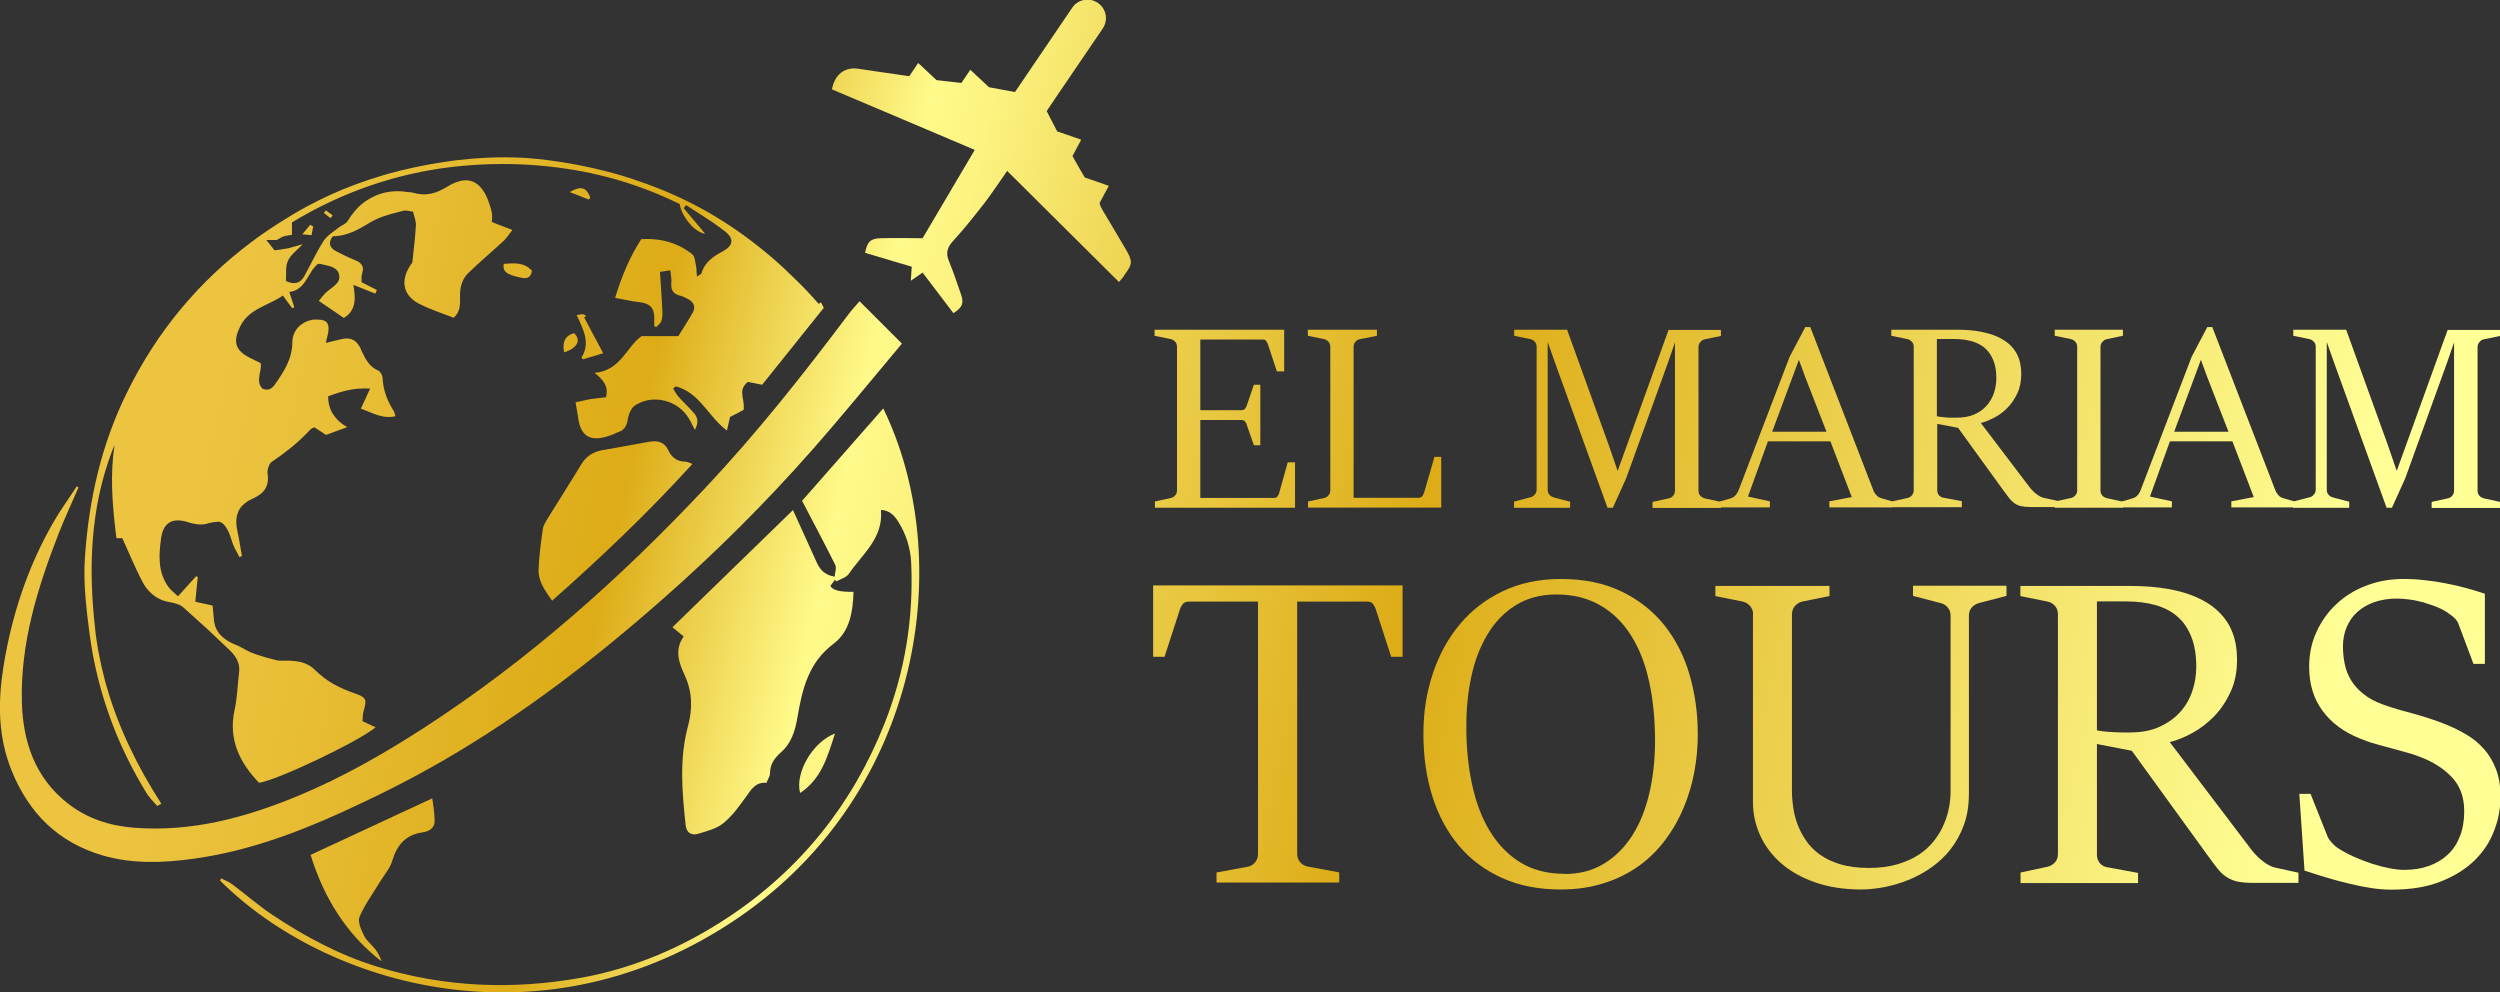 <?xml version="1.0" encoding="UTF-8"?> <svg xmlns="http://www.w3.org/2000/svg" xmlns:xlink="http://www.w3.org/1999/xlink" id="Layer_1" data-name="Layer 1" viewBox="0 0 140.42 55.74"><rect x="0" y="0" width="140.42" height="55.74" fill="#333333" stroke="none"/><defs><style> .cls-1 { fill: url(#linear-gradient-2); } .cls-2 { fill: url(#linear-gradient-17); } .cls-3 { fill: url(#linear-gradient-15); } .cls-4 { fill: url(#linear-gradient-18); } .cls-5 { fill: url(#linear-gradient-28); } .cls-6 { fill: url(#linear-gradient-14); } .cls-7 { fill: url(#linear-gradient-20); } .cls-8 { fill: url(#linear-gradient-6); } .cls-9 { fill: url(#linear-gradient-11); } .cls-10 { fill: url(#linear-gradient-10); } .cls-11 { fill: url(#linear-gradient-16); } .cls-12 { fill: url(#linear-gradient-21); } .cls-13 { fill: url(#linear-gradient-25); } .cls-14 { fill: url(#linear-gradient-5); } .cls-15 { fill: url(#linear-gradient-7); } .cls-16 { fill: url(#linear-gradient-24); } .cls-17 { fill: url(#linear-gradient-9); } .cls-18 { fill: url(#linear-gradient-22); } .cls-19 { fill: url(#linear-gradient-3); } .cls-20 { fill: url(#linear-gradient); } .cls-21 { fill: url(#linear-gradient-27); } .cls-22 { fill: url(#linear-gradient-29); } .cls-23 { fill: url(#linear-gradient-23); } .cls-24 { fill: url(#linear-gradient-19); } .cls-25 { fill: url(#linear-gradient-4); } .cls-26 { fill: url(#linear-gradient-8); } .cls-27 { fill: url(#linear-gradient-12); } .cls-28 { fill: url(#linear-gradient-13); } .cls-29 { fill: url(#linear-gradient-26); } </style><linearGradient id="linear-gradient" x1=".6" y1="8.41" x2="167.71" y2="45.58" gradientUnits="userSpaceOnUse"><stop offset="0" stop-color="#ecc440"></stop><stop offset=".04" stop-color="#eeca49"></stop><stop offset=".12" stop-color="#f4dd62"></stop><stop offset=".21" stop-color="#fffa8a"></stop><stop offset=".25" stop-color="#fcf380"></stop><stop offset=".32" stop-color="#f4e267"></stop><stop offset=".41" stop-color="#e8c63e"></stop><stop offset=".48" stop-color="#ddac17"></stop><stop offset=".78" stop-color="#ffff95"></stop></linearGradient><linearGradient id="linear-gradient-2" x1=".93" y1="6.94" x2="168.04" y2="44.12" xlink:href="#linear-gradient"></linearGradient><linearGradient id="linear-gradient-3" x1="1.66" y1="3.67" x2="168.76" y2="40.84" xlink:href="#linear-gradient"></linearGradient><linearGradient id="linear-gradient-4" x1="2.06" y1="1.84" x2="169.17" y2="39.01" xlink:href="#linear-gradient"></linearGradient><linearGradient id="linear-gradient-5" x1="2.49" y1="-.07" x2="169.6" y2="37.1" xlink:href="#linear-gradient"></linearGradient><linearGradient id="linear-gradient-6" x1="2.9" y1="-1.94" x2="170.01" y2="35.23" xlink:href="#linear-gradient"></linearGradient><linearGradient id="linear-gradient-7" x1="3.13" y1="-2.95" x2="170.24" y2="34.23" xlink:href="#linear-gradient"></linearGradient><linearGradient id="linear-gradient-8" x1="3.72" y1="-5.61" x2="170.83" y2="31.57" xlink:href="#linear-gradient"></linearGradient><linearGradient id="linear-gradient-9" x1="-2.92" y1="24.23" x2="164.19" y2="61.41" xlink:href="#linear-gradient"></linearGradient><linearGradient id="linear-gradient-10" x1="-2.25" y1="21.24" x2="164.86" y2="58.41" xlink:href="#linear-gradient"></linearGradient><linearGradient id="linear-gradient-11" x1="-1.33" y1="17.08" x2="165.78" y2="54.26" xlink:href="#linear-gradient"></linearGradient><linearGradient id="linear-gradient-12" x1="-.86" y1="14.96" x2="166.25" y2="52.14" xlink:href="#linear-gradient"></linearGradient><linearGradient id="linear-gradient-13" x1="-.03" y1="11.23" x2="167.08" y2="48.41" xlink:href="#linear-gradient"></linearGradient><linearGradient id="linear-gradient-14" x1="11.01" y1="25.13" x2="178.12" y2="62.3" gradientUnits="userSpaceOnUse"><stop offset="0" stop-color="#ecc440"></stop><stop offset=".05" stop-color="#e8be36"></stop><stop offset=".12" stop-color="#dfaf1d"></stop><stop offset=".14" stop-color="#ddac17"></stop><stop offset=".21" stop-color="#fffa8a"></stop><stop offset=".23" stop-color="#fcf380"></stop><stop offset=".26" stop-color="#f4e267"></stop><stop offset=".31" stop-color="#e8c63e"></stop><stop offset=".35" stop-color="#ddac17"></stop><stop offset=".48" stop-color="#ddac17"></stop><stop offset=".78" stop-color="#ffff95"></stop><stop offset=".9" stop-color="#ddac17"></stop></linearGradient><linearGradient id="linear-gradient-15" x1="10.2" y1="28.76" x2="177.31" y2="65.94" xlink:href="#linear-gradient-14"></linearGradient><linearGradient id="linear-gradient-16" x1="9.25" y1="33.03" x2="176.36" y2="70.21" xlink:href="#linear-gradient-14"></linearGradient><linearGradient id="linear-gradient-17" x1="11.21" y1="24.22" x2="178.32" y2="61.39" xlink:href="#linear-gradient-14"></linearGradient><linearGradient id="linear-gradient-18" x1="6.42" y1="45.77" x2="173.53" y2="82.94" xlink:href="#linear-gradient-14"></linearGradient><linearGradient id="linear-gradient-19" x1="8.9" y1="34.64" x2="176" y2="71.81" xlink:href="#linear-gradient-14"></linearGradient><linearGradient id="linear-gradient-20" x1="13.35" y1="14.6" x2="180.46" y2="51.78" xlink:href="#linear-gradient-14"></linearGradient><linearGradient id="linear-gradient-21" x1="13.97" y1="11.81" x2="181.08" y2="48.98" xlink:href="#linear-gradient-14"></linearGradient><linearGradient id="linear-gradient-22" x1="13.24" y1="15.09" x2="180.35" y2="52.26" xlink:href="#linear-gradient-14"></linearGradient><linearGradient id="linear-gradient-23" x1="15.06" y1="6.92" x2="182.17" y2="44.1" xlink:href="#linear-gradient-14"></linearGradient><linearGradient id="linear-gradient-24" x1="13.9" y1="12.16" x2="181" y2="49.33" xlink:href="#linear-gradient-14"></linearGradient><linearGradient id="linear-gradient-25" x1="14.14" y1="11.08" x2="181.24" y2="48.25" xlink:href="#linear-gradient-14"></linearGradient><linearGradient id="linear-gradient-26" x1="13.76" y1="12.75" x2="180.87" y2="49.93" xlink:href="#linear-gradient-14"></linearGradient><linearGradient id="linear-gradient-27" x1="16.91" y1="-1.41" x2="184.02" y2="35.77" xlink:href="#linear-gradient-14"></linearGradient><linearGradient id="linear-gradient-28" x1="17.34" y1="-3.32" x2="87.14" y2="12.21" xlink:href="#linear-gradient-14"></linearGradient><linearGradient id="linear-gradient-29" x1="16.66" y1="-.25" x2="183.77" y2="36.92" xlink:href="#linear-gradient-14"></linearGradient></defs><g><path class="cls-20" d="m64.85,28.17l.92-.2c.1-.02.18-.08.24-.15.07-.08.1-.17.1-.28v-8.06c0-.11-.03-.21-.1-.28-.07-.08-.15-.13-.24-.15l-.92-.19v-.34h7.28v2.34h-.41l-.51-1.54c-.02-.07-.06-.13-.1-.18-.04-.05-.11-.07-.2-.07h-3.49v3.97h2.29c.1,0,.17-.02.21-.07.04-.04.08-.1.1-.17l.41-1.19h.36v3.4h-.36l-.41-1.17c-.02-.08-.06-.14-.1-.18s-.11-.07-.21-.07h-2.29v4.38h4.12c.09,0,.15-.02.2-.07.04-.05.08-.11.1-.18l.49-1.75h.41v2.55h-7.87v-.34Z"></path><path class="cls-1" d="m73.46,28.17l.92-.2c.1-.02.18-.08.24-.15.07-.08.1-.17.1-.28v-8.06c0-.11-.03-.21-.1-.28-.07-.08-.15-.13-.24-.15l-.92-.19v-.34h3.88v.34l-.96.19c-.1.02-.18.07-.25.15-.07.08-.1.18-.1.28v8.48h3.67s.09-.01.13-.04c.04-.03.07-.06.09-.1s.04-.08.06-.13c.01-.04.03-.08.04-.12l.55-1.91h.38v2.85h-7.48v-.34Z"></path><path class="cls-19" d="m85.05,28.17l.92-.24c.1-.02.18-.08.24-.16.07-.08.1-.17.1-.27v-8.02c0-.11-.03-.21-.1-.28-.07-.08-.15-.13-.24-.15l-.92-.19v-.34h2.97l2.33,6.45.51,1.48,2.86-7.92h2.94v.34l-.92.19c-.1.02-.18.08-.24.16-.07.08-.1.17-.1.28v8.06c0,.11.03.2.1.28.07.08.15.12.24.15l.92.2v.34h-3.84v-.34l.92-.2c.1-.02.18-.08.24-.15s.1-.17.1-.28v-8.33l-.38,1.1-2.36,6.53-.75,1.66h-.3l-2.96-8.18-.4-1.13v8.3c0,.11.03.2.1.28.07.08.15.12.24.15l.92.24v.34h-3.15v-.34Z"></path><path class="cls-25" d="m96.59,28.17l.62-.18c.1-.03.18-.08.26-.16.07-.08.13-.17.17-.26l2.88-7.53.88-1.67h.28l3.55,9.19c.04.1.1.18.17.26.08.08.16.13.26.16l.62.18v.34h-3.53v-.34l1.26-.24-1.2-3.13h-3.51l-1.12,3.1,1.23.27v.34h-2.82v-.34Zm6-3.92l-1.19-3.06-.36-.98h0l-1.5,4.04h3.06Z"></path><path class="cls-14" d="m106.23,28.17l.92-.2c.1-.02.18-.08.24-.15s.1-.17.1-.28v-8.06c0-.11-.03-.21-.1-.28s-.15-.13-.24-.15l-.92-.19v-.34h3.67c.49,0,.93.03,1.3.1.37.07.69.16.96.28.27.12.49.26.67.41.18.16.32.33.42.51.1.18.18.38.22.58s.06.4.06.6c0,.41-.07.78-.22,1.09-.15.32-.33.59-.56.82-.22.23-.47.41-.74.55s-.51.24-.75.3l2.75,3.62c.04.06.1.12.16.18.06.07.13.13.2.18.07.06.14.1.21.14.07.04.14.07.2.08l.81.18v.34h-1.53c-.22,0-.4-.02-.54-.05-.14-.03-.27-.09-.37-.16s-.2-.17-.29-.28-.19-.25-.31-.41l-2.57-3.55-1.17-.22v3.71c0,.11.03.2.08.28.06.07.13.12.23.15l1.07.2v.34h-3.95v-.34Zm2.57-4.79c.05.01.13.03.22.04.1,0,.2.02.31.03s.22.01.32.01c.1,0,.19,0,.26,0,.38,0,.7-.06.98-.18.28-.12.51-.29.69-.49.18-.2.32-.44.41-.7.09-.27.14-.54.14-.83,0-.39-.05-.72-.16-1s-.26-.51-.46-.69-.45-.31-.74-.4c-.3-.08-.63-.13-1.01-.13h-.97v4.34Z"></path><path class="cls-8" d="m115.41,28.17l.92-.2c.1-.02.18-.08.24-.15.07-.08.1-.17.1-.28v-8.06c0-.11-.03-.21-.1-.28-.07-.08-.15-.13-.24-.15l-.92-.19v-.34h3.83v.34l-.91.19c-.1.02-.18.08-.25.16-.07.08-.1.17-.1.28v8.06c0,.11.03.2.1.28s.15.12.25.15l.91.2v.34h-3.83v-.34Z"></path><path class="cls-15" d="m119.17,28.17l.62-.18c.1-.03.18-.08.26-.16.08-.08.13-.17.17-.26l2.88-7.53.88-1.67h.28l3.55,9.19c.04.1.1.18.17.26.07.08.16.13.26.16l.62.18v.34h-3.53v-.34l1.26-.24-1.2-3.13h-3.51l-1.12,3.1,1.23.27v.34h-2.82v-.34Zm6-3.92l-1.19-3.06-.36-.98h0l-1.5,4.04h3.06Z"></path><path class="cls-26" d="m128.81,28.17l.92-.24c.1-.02.18-.08.24-.16.07-.08.1-.17.1-.27v-8.02c0-.11-.03-.21-.1-.28s-.15-.13-.24-.15l-.92-.19v-.34h2.97l2.33,6.45.51,1.48,2.86-7.92h2.94v.34l-.92.19c-.1.02-.18.08-.24.16-.07.08-.1.17-.1.28v8.06c0,.11.03.2.1.28s.15.12.24.15l.92.2v.34h-3.84v-.34l.92-.2c.1-.02.18-.08.24-.15s.1-.17.1-.28v-8.33l-.38,1.1-2.36,6.53-.75,1.66h-.3l-2.96-8.18-.4-1.13v8.3c0,.11.03.2.1.28.07.08.15.12.24.15l.92.24v.34h-3.15v-.34Z"></path><path class="cls-17" d="m68.31,49.01l1.78-.33c.16-.03.3-.11.41-.25.11-.13.16-.29.16-.47v-14.17h-3.86c-.16,0-.28.04-.35.12s-.13.18-.17.3l-.87,2.68h-.64v-4.01h14.01v4.01h-.64l-.87-2.68c-.04-.12-.1-.22-.16-.3s-.18-.12-.33-.12h-3.92v14.17c0,.19.06.34.17.47s.25.21.41.24l1.78.33v.57h-6.89v-.57Z"></path><path class="cls-10" d="m87.64,49.96c-1.24,0-2.33-.22-3.28-.65-.95-.43-1.76-1.03-2.41-1.8-.65-.77-1.15-1.69-1.49-2.76s-.51-2.24-.51-3.52.18-2.34.53-3.4c.35-1.06.86-1.98,1.52-2.77.66-.79,1.47-1.41,2.42-1.86s2.03-.68,3.24-.68c1.31,0,2.44.23,3.41.7.96.46,1.76,1.09,2.4,1.88.63.79,1.11,1.71,1.42,2.77.31,1.05.47,2.17.47,3.36,0,.7-.06,1.4-.19,2.11-.13.7-.33,1.38-.6,2.02-.27.65-.61,1.25-1.03,1.81-.42.56-.91,1.05-1.48,1.46-.57.41-1.22.74-1.96.97-.73.24-1.55.36-2.45.36Zm.23-.87c.85,0,1.59-.19,2.22-.58.63-.38,1.16-.91,1.59-1.58s.74-1.46.96-2.37c.21-.91.32-1.89.32-2.94,0-1.21-.11-2.32-.33-3.33-.22-1.01-.56-1.88-1.02-2.6-.46-.73-1.03-1.29-1.73-1.69-.69-.4-1.51-.61-2.46-.61-.9,0-1.66.21-2.31.62s-1.17.96-1.57,1.64c-.41.68-.71,1.47-.9,2.36-.19.89-.28,1.82-.28,2.79,0,1.19.11,2.28.33,3.29.22,1.01.55,1.88,1.01,2.62s1.02,1.32,1.71,1.74c.69.42,1.51.63,2.46.63Z"></path><path class="cls-9" d="m98.47,34.51c0-.19-.06-.34-.17-.47-.11-.13-.25-.21-.41-.25l-1.54-.31v-.57h6.41v.57l-1.54.31c-.16.04-.3.13-.41.26-.11.13-.16.29-.16.47v9.89c0,.28.02.59.07.91.04.33.12.65.24.97.12.32.28.63.48.92.2.3.46.56.78.79.32.23.7.41,1.16.55.45.13.98.2,1.59.2s1.15-.07,1.62-.21c.46-.14.87-.32,1.21-.55.34-.23.62-.49.85-.79s.41-.6.54-.92c.14-.32.23-.64.29-.96.06-.32.08-.62.08-.89v-9.84c0-.19-.05-.34-.16-.47-.11-.13-.24-.21-.41-.25l-1.54-.4v-.57h5.25v.57l-1.54.4c-.16.04-.3.13-.41.25s-.16.28-.16.46v9.99c0,.65-.09,1.24-.28,1.76-.19.52-.44.97-.75,1.37-.31.4-.68.74-1.09,1.03s-.84.52-1.29.7c-.45.18-.9.31-1.35.4-.45.08-.88.13-1.27.13-1,0-1.88-.14-2.64-.41-.76-.27-1.39-.63-1.91-1.09-.51-.46-.9-.98-1.16-1.57-.26-.59-.39-1.2-.39-1.83v-10.56Z"></path><path class="cls-27" d="m113.48,49.01l1.54-.33c.16-.04.3-.13.41-.25.11-.13.16-.28.16-.46v-13.46c0-.19-.05-.34-.16-.47-.11-.13-.24-.21-.41-.25l-1.54-.31v-.57h6.13c.82,0,1.55.06,2.17.17.62.11,1.16.27,1.6.47.45.2.82.43,1.11.69s.53.55.7.85c.17.31.29.63.36.96s.1.67.1,1c0,.69-.12,1.3-.37,1.83s-.56.99-.93,1.37c-.38.38-.78.69-1.23.93-.44.24-.86.41-1.25.5l4.59,6.05c.07.1.16.2.27.31.1.11.21.21.33.3.11.09.23.17.35.24s.23.11.33.14l1.36.3v.57h-2.55c-.36,0-.66-.03-.9-.08-.24-.06-.45-.15-.62-.27-.18-.12-.34-.28-.49-.47-.15-.19-.32-.42-.51-.68l-4.29-5.92-1.96-.38v6.2c0,.19.05.34.14.46s.22.21.38.25l1.79.33v.57h-6.6v-.57Zm4.29-7.99c.09.02.21.04.38.06.16.02.33.03.52.04.19.01.36.02.54.02.17,0,.32,0,.43,0,.63,0,1.18-.1,1.64-.31.46-.21.85-.48,1.16-.82.31-.34.54-.73.69-1.17.15-.44.23-.91.23-1.39,0-.65-.09-1.2-.27-1.66-.18-.46-.43-.85-.77-1.14-.33-.3-.75-.52-1.24-.66-.49-.14-1.05-.21-1.68-.21h-1.62v7.24Z"></path><path class="cls-28" d="m129.14,44.59h.64l.96,2.41c.04.1.12.21.24.34s.22.22.31.28c.29.19.61.36.94.51.34.15.68.28,1.02.39.34.11.66.19.97.25.31.06.58.09.81.09.51,0,.97-.07,1.39-.22.42-.15.77-.36,1.07-.64s.52-.62.68-1.03c.16-.41.24-.87.24-1.4,0-.74-.2-1.35-.61-1.82s-.95-.85-1.63-1.14c-.31-.13-.61-.24-.91-.32s-.6-.17-.9-.25c-.3-.08-.61-.16-.91-.25-.3-.08-.6-.19-.9-.31-.9-.36-1.6-.88-2.1-1.56-.5-.68-.75-1.5-.75-2.47,0-.69.13-1.33.4-1.93s.64-1.13,1.11-1.57c.47-.45,1.03-.8,1.68-1.05.65-.25,1.34-.38,2.09-.38.41,0,.82.02,1.22.07.4.04.8.1,1.19.18.39.07.76.16,1.13.26s.71.21,1.05.32v3.94h-.64l-.84-2.24c-.04-.12-.12-.23-.22-.33s-.21-.18-.3-.24c-.19-.15-.42-.27-.68-.38-.26-.1-.52-.19-.79-.27-.27-.07-.53-.13-.79-.16s-.48-.05-.67-.05c-.48,0-.9.07-1.28.2s-.69.32-.95.55c-.26.23-.46.52-.6.85s-.21.69-.21,1.08c0,.34.03.67.1.99.06.32.18.63.35.91.17.28.4.54.7.78s.67.44,1.12.6c.29.1.58.2.87.28s.58.16.87.24c.29.08.59.17.89.27s.62.21.95.35c.37.15.74.34,1.1.55s.68.48.96.79c.28.31.51.69.68,1.13.17.44.26.95.26,1.55,0,.64-.11,1.27-.35,1.89-.23.63-.59,1.18-1.09,1.68-.5.49-1.13.89-1.91,1.2-.77.31-1.7.46-2.79.46-.36,0-.73-.03-1.12-.09-.39-.06-.8-.14-1.21-.24-.42-.1-.84-.21-1.27-.34-.43-.13-.85-.26-1.27-.4l-.29-4.3Z"></path></g><g><path class="cls-6" d="m45.99,17.07c-.38-.43-.77-.85-1.18-1.25-.27-.27-.55-.53-.82-.79s-.56-.5-.85-.75c-.29-.24-.59-.48-.89-.71-1.05-.8-2.17-1.52-3.37-2.13-.16-.08-.32-.16-.48-.24-.32-.15-.65-.3-.98-.44-.16-.07-.33-.14-.49-.2-.25-.1-.5-.19-.75-.28-.25-.09-.5-.17-.75-.26-.68-.22-1.36-.4-2.05-.56-.35-.08-.69-.15-1.05-.22-.52-.1-1.06-.18-1.59-.25-.4-.05-.8-.09-1.2-.12-1-.06-2.01-.04-3,.04-.3.03-.6.06-.9.09h0c-.3.04-.6.08-.9.13-.17.03-.33.05-.49.08-.32.06-.65.12-.97.19-.48.1-.96.22-1.44.35-.16.05-.32.09-.47.14-.47.14-.94.3-1.4.47-.93.34-1.82.75-2.7,1.22-.56.3-1.09.62-1.62.96-.52.33-1.03.68-1.52,1.05-2.94,2.2-5.29,4.99-6.98,8.42-1.46,2.94-2.16,6.07-2.38,9.29-.1,1.44.08,2.93.27,4.37.43,3.17,1.51,6.13,3.18,8.86.03.05.06.1.1.15.11.15.23.28.35.41.05.06.11.12.16.18.08-.04.15-.09.23-.13-1.33-2.06-2.39-4.23-3.06-6.54-.04-.13-.08-.26-.11-.39-.14-.53-.26-1.06-.36-1.6-.05-.27-.09-.54-.13-.82-.02-.14-.04-.27-.05-.41-.39-3.39-.29-6.75.92-9.98.06-.14.11-.28.17-.42-.26,1.62-.14,3.23.05,4.84.02.14.03.27.05.41.07,0,.14,0,.19,0,.03,0,.05,0,.08,0,.02,0,.04,0,.06,0,.38.83.71,1.64,1.11,2.41.12.23.26.44.44.61.17.18.37.32.6.42.15.07.32.12.5.15.2.03.42.09.61.18.06.03.11.07.16.11.44.39.88.79,1.32,1.19.43.4.86.81,1.29,1.22.34.33.6.72.53,1.24-.09.7-.1,1.41-.25,2.09-.37,1.67.27,2.97,1.37,4.12,1.01-.14,5.59-2.32,6.55-3.12-.06-.03-.12-.06-.18-.08-.18-.08-.36-.17-.56-.26.02-.2.01-.39.06-.56.02-.06.03-.12.05-.18.02-.09.04-.16.05-.23,0-.03,0-.06,0-.09,0-.03,0-.06,0-.09,0-.03-.02-.05-.03-.08-.01-.02-.03-.05-.05-.07-.08-.1-.25-.17-.53-.27-.41-.14-.8-.31-1.18-.52-.18-.1-.36-.22-.53-.35-.17-.13-.33-.27-.49-.42-.05-.05-.1-.09-.15-.14-.2-.16-.42-.26-.65-.32-.12-.03-.24-.05-.36-.06-.06,0-.12-.01-.19-.02-.28-.02-.57.03-.84-.03-.35-.08-.69-.18-1.03-.29-.11-.04-.22-.08-.33-.12-.06-.02-.12-.05-.18-.08-.06-.03-.12-.06-.18-.09-.2-.11-.39-.22-.6-.3-.08-.03-.16-.07-.24-.11-.12-.06-.22-.12-.32-.2-.1-.07-.19-.15-.27-.24-.21-.23-.34-.53-.36-.91-.02-.26-.05-.52-.07-.73-.33-.07-.63-.14-.97-.21.05-.53.09-.95.14-1.38-.03-.02-.06-.05-.09-.06-.32.35-.64.71-1.02,1.13h0c-.06-.05-.11-.1-.17-.15-.11-.1-.21-.18-.29-.28-.04-.05-.08-.09-.12-.15-.55-.81-.5-1.71-.38-2.62.05-.41.17-.69.37-.86.21-.19.5-.24.88-.17.11.02.22.05.33.09.2.06.44.11.67.11.11,0,.22-.01.32-.04.03-.01.06-.02.09-.03.03,0,.06-.02.09-.02.17-.04.3-.06.42-.06h.05s.03,0,.04,0c0,0,.01,0,.02,0,.02,0,.04,0,.06.02.02,0,.03,0,.04.02.06.02.11.06.15.11.03.03.05.06.08.09.05.07.09.15.15.25.02.05.05.11.08.17.09.21.14.44.23.66.1.23.23.44.34.66.05-.02.1-.04.14-.06h0c-.02-.12-.04-.23-.06-.34-.04-.23-.08-.46-.12-.69-.02-.11-.05-.23-.07-.34-.08-.35-.09-.65-.03-.9,0-.03.02-.06.03-.09.05-.19.15-.35.3-.5.03-.02.05-.05.08-.07.03-.02.06-.05.09-.07.06-.05.13-.09.2-.13.07-.04.15-.08.24-.12.6-.28.88-.68.78-1.37-.03-.18.05-.47.17-.61.02-.02.03-.03.05-.05.7-.47,1.37-.99,1.96-1.59.08-.09.17-.17.25-.26h0s.01-.01.02-.01c.02-.02.04-.03.06-.04.03-.01.08-.02.12-.05.07.05.14.09.21.14.03.02.05.03.08.05.05.03.11.07.17.11.06.04.12.08.19.13.33-.12.71-.26,1.2-.44,0,0,0,0,0,0-.23-.12-.42-.27-.57-.43-.09-.1-.17-.2-.24-.31-.05-.07-.09-.15-.12-.22-.1-.24-.15-.49-.15-.77.16-.06.32-.11.48-.17.16-.05.32-.1.49-.14.42-.1.88-.16,1.39-.12-.05.11-.1.21-.14.3-.04.08-.08.16-.11.24-.09.2-.18.38-.27.58h0c.13.05.25.1.38.15.13.05.25.11.38.15h0c.12.05.25.09.38.12.2.05.39.06.61.04.06,0,.12-.02.19-.03-.04-.14-.05-.23-.1-.3-.35-.56-.59-1.16-.62-1.84,0-.08-.03-.17-.08-.25-.02-.04-.05-.08-.08-.11-.01-.02-.03-.03-.04-.04-.02-.02-.03-.02-.05-.03-.35-.15-.56-.41-.73-.7-.06-.12-.12-.24-.18-.36-.03-.06-.06-.12-.08-.18-.02-.05-.04-.09-.07-.13-.05-.08-.1-.15-.16-.21-.2-.2-.46-.26-.79-.19-.29.06-.58.14-.93.22h0c.05-.23.1-.39.13-.55.06-.32.02-.53-.13-.65-.03-.02-.06-.04-.09-.05-.1-.04-.23-.06-.41-.06-.05,0-.1,0-.15,0-.05,0-.09.01-.14.02-.09.02-.17.04-.25.07-.12.05-.23.11-.33.18-.31.23-.51.58-.51,1.02-.01.93-.47,1.62-.96,2.33-.05.07-.1.14-.15.18-.11.1-.23.15-.38.13-.06,0-.12-.02-.19-.05-.21-.22-.21-.47-.17-.72,0-.06.02-.11.03-.17,0-.05.02-.09.03-.14.02-.13.03-.27.02-.4-.2-.1-.39-.19-.59-.29-.98-.47-.92-1.07-.56-1.79.49-.99,1.56-1.14,2.39-1.72.2.28.36.49.52.71h0s.08-.03.12-.05c-.09-.26-.17-.53-.28-.86.94-.11,1.02-1.11,1.61-1.58.04,0,.07,0,.1,0,.03,0,.05,0,.07.01.07.02.14.03.21.05.18.04.37.08.52.17.03.02.06.04.09.06.1.08.17.18.2.33.05.25-.06.42-.22.57-.05.05-.11.09-.17.14-.04.03-.08.06-.11.09-.06.05-.12.09-.17.13-.04.03-.08.07-.12.11-.08.08-.15.17-.23.27-.02.02-.04.05-.06.07-.02.03-.04.05-.06.08h0c.07.05.13.09.2.14.45.3.84.57,1.2.82.06-.04.12-.08.17-.12.02-.02.05-.04.07-.06.47-.45.4-1.03.3-1.68.47.19.85.34,1.23.49.03-.07.06-.13.09-.2-.27-.14-.55-.28-.86-.44,0-.15-.02-.33.03-.49.08-.25.05-.42-.08-.55-.02-.02-.04-.04-.06-.06-.07-.05-.16-.1-.26-.14-.38-.15-.74-.33-1.1-.52-.07-.04-.14-.09-.18-.14-.17-.17-.18-.39.03-.68.1,0,.19,0,.29-.02.1-.01.2-.03.3-.05.14-.03.27-.08.41-.13.09-.03.18-.07.26-.11.3-.14.6-.32.9-.5.26-.15.55-.27.85-.36.15-.05.3-.09.45-.13.08-.02.15-.04.23-.06.08-.02.15-.04.23-.06.02,0,.04-.01.06-.02.06,0,.12,0,.18,0,.06,0,.11.02.17.03.06.01.12.02.18.03.07.3.18.54.16.77-.04.68-.12,1.36-.2,2.09-.68.88-.59,1.79.34,2.29.16.08.32.16.48.23.33.14.66.26,1,.39.17.06.34.12.5.19.37-.32.37-.73.36-1.14-.02-.52.09-1.02.47-1.38.65-.63,1.34-1.21,2-1.82h0c.12-.12.22-.26.34-.42.02-.03.04-.06.06-.08.02-.03.05-.06.07-.09h0c-.06-.02-.11-.05-.17-.07-.11-.04-.21-.08-.31-.12-.25-.09-.46-.18-.67-.26,0-.19.03-.35,0-.5-.03-.14-.06-.26-.1-.39-.04-.12-.08-.24-.12-.35-.07-.17-.14-.32-.22-.45h0s-.06-.09-.09-.13c-.06-.08-.12-.15-.19-.22-.03-.03-.07-.06-.11-.09-.39-.3-.94-.31-1.67.14-.65.4-1.21.55-1.91.35-.03,0-.05-.02-.08-.02-.05,0-.11-.02-.16-.02h-.08c-.56-.1-1.11-.05-1.6.12-.13.05-.26.1-.39.17-.12.06-.25.14-.36.21-.12.08-.23.17-.33.26-.05.05-.11.1-.15.15-.2.21-.38.45-.54.71-.1.17-.36.25-.53.39-.11.09-.22.17-.33.25-.11.08-.22.17-.31.26-.06.06-.12.13-.17.2-.41.64-.73,1.33-1.09,1.99-.22.4-.55.52-1.04.28.03-.36-.04-.79.11-1.12.07-.17.19-.31.34-.46.07-.08.15-.15.24-.23.08-.08.17-.17.26-.26-.09.03-.18.05-.26.08-.08.02-.15.05-.22.06-.1.03-.19.06-.28.08-.03,0-.06.02-.09.02-.25.05-.5.08-.74.11h0c-.15-.2-.27-.34-.46-.58h.58c.09-.05.19-.11.29-.16.03-.02.07-.03.11-.04.14-.05.29-.06.46-.09v-.7c.39-.24.79-.46,1.18-.67,2.8-1.48,5.8-2.34,8.97-2.55,1.44-.1,2.87-.07,4.28.08.64.07,1.26.16,1.89.28.62.12,1.24.27,1.86.44.41.12.82.25,1.22.39h0c.41.14.8.3,1.2.46.4.17.79.35,1.18.54.06.41.33.86.65,1.2.07.08.14.14.22.2.19.15.39.25.56.27-.21-.25-.41-.49-.61-.73-.21-.24-.4-.47-.6-.71h0c.05-.06.09-.12.14-.17.64.43,1.32.82,1.94,1.29l.26.2c.51.41.44.78-.13,1.1-.07.04-.13.08-.2.11-.13.08-.26.15-.37.24-.11.09-.22.18-.31.29-.05.05-.09.11-.13.17-.08.12-.15.26-.19.41,0,0,0,.02,0,.02,0,0-.01.02-.02.02-.04.04-.12.08-.24.17,0-.04,0-.08-.01-.11,0-.07-.02-.14-.02-.2,0-.03,0-.06,0-.09,0-.06-.01-.12-.02-.17,0-.06-.02-.11-.03-.16-.03-.17-.05-.4-.16-.5-.02-.02-.05-.04-.07-.06s-.05-.04-.07-.06c-.1-.07-.2-.14-.3-.2-.1-.06-.2-.12-.31-.17-.65-.32-1.37-.43-2.14-.39-.65,1.01-1.09,2.06-1.47,3.3h0c.21.04.4.08.58.11.3.06.57.11.84.14.25.03.44.1.57.23.03.03.06.07.09.11h0s.05.09.06.13c.03.1.06.21.06.33,0,.18,0,.35,0,.53h0s.07.05.1.07c.03-.03.06-.06.09-.09l.05-.05c.08-.07.14-.15.17-.24.06-.2.05-.43.04-.65-.02-.34-.04-.68-.06-1.03-.02-.34-.05-.69-.07-1.05h0s.1-.02.14-.02c.05,0,.09-.02.13-.02.1-.02.2-.03.31-.05.03.27.08.49.06.69-.02.18,0,.33.06.45.02.03.04.06.06.08.02.03.05.05.07.07.04.03.09.06.14.08.05.03.11.05.18.06.08.02.16.05.24.09.04.02.08.04.12.06.04.02.08.04.11.06.03.02.07.04.1.07s.06.05.08.08c.03.03.06.07.08.11.07.14.06.3-.03.46-.27.49-.58.95-.82,1.34h-2.06c-.83.56-1.16,1.94-2.64,2.06.48.39.8.75.64,1.37h0c-.14.02-.27.03-.42.05-.13.02-.26.03-.39.05-.01,0-.02,0-.03,0-.15.03-.29.05-.43.09-.08.02-.15.03-.22.05-.04,0-.08.02-.11.02-.04.01-.08.02-.11.03.06.35.11.6.14.84.17,1.32.96,1.35,1.96.96.05-.02.1-.05.15-.07.02-.01.05-.02.07-.03.03-.01.05-.02.08-.03.05-.02.1-.04.14-.06.05-.02.09-.05.12-.08.01-.01.02-.02.03-.03.03-.02.05-.05.07-.08.02-.03.04-.06.06-.09.03-.06.05-.12.07-.18.02-.05.03-.1.03-.15.05-.3.19-.68.42-.83.19-.12.38-.2.59-.26.73-.19,1.51.02,2.06.53.06.06.12.11.17.18.14.17.26.36.36.57.05.11.11.21.18.35.03-.04.05-.09.06-.12.14-.32.1-.59-.12-.83-.07-.08-.14-.16-.21-.23-.15-.15-.3-.3-.44-.45-.07-.08-.14-.15-.21-.23-.12-.13-.2-.3-.3-.46.05-.04.1-.08.15-.12.33.09.61.23.86.42.13.09.24.2.36.31.56.55,1,1.27,1.65,1.75.07-.28.13-.53.18-.76.14-.08.28-.14.41-.21.06-.03.13-.07.18-.1.06-.03.12-.06.17-.09h0c.02-.12,0-.23,0-.35-.01-.07-.02-.14-.03-.21,0-.04-.02-.07-.02-.11-.01-.05-.02-.11-.02-.16-.02-.13-.02-.26.03-.37,0-.03.02-.05.03-.08.02-.05.06-.1.1-.15.04-.05.09-.09.15-.14.26.05.51.1.8.16,1.15-1.44,2.3-2.87,3.46-4.32-.08-.15-.11-.24-.17-.31Zm-30.36-2.88c-.84.63-1.56,1.18-2.49,1.34.01-.2.02-.36.03-.55-.39.06-.67.14-.54.49,1.15.87,2.08.22,3.09-.25-.03-.29-.05-.58-.09-1.03Zm-.17-1.15s-.05.1-.08.15c.02.01.04.03.06.04.04-.04.08-.08.11-.12-.03-.02-.06-.05-.09-.07Z"></path><path class="cls-3" d="m50.66,19.3c-1.7,2.02-3.37,4.08-5.12,6.06-2.55,2.89-5.28,5.61-8.17,8.16-3.88,3.43-7.98,6.6-12.48,9.2-1.83,1.06-3.73,2.01-5.66,2.89-2.68,1.22-5.45,2.23-8.4,2.63-1.7.23-3.39.29-5.06-.19-2.49-.73-4.14-2.36-5.11-4.75-.78-1.91-.78-3.87-.47-5.83.46-2.87,1.35-5.6,2.8-8.12.4-.7.88-1.35,1.32-2.03.03.02.07.03.1.05-.36.85-.76,1.69-1.1,2.56-1.2,3.07-2.18,6.21-2.08,9.56.07,2.21.75,4.2,2.57,5.63,1.08.85,2.34,1.26,3.71,1.37,3.28.26,6.33-.58,9.31-1.82,2.46-1.03,4.75-2.34,6.98-3.78,5.87-3.8,11.05-8.41,15.83-13.5,2.88-3.06,5.48-6.35,8-9.7.2-.27.43-.52.65-.77l2.37,2.37Z"></path><path class="cls-11" d="m12.41,49.33c.2.11.42.19.61.32.76.57,1.48,1.2,2.27,1.73,1.83,1.22,3.77,2.26,5.88,2.91,3.78,1.17,7.64,1.32,11.52.62,2.96-.54,5.68-1.72,8.2-3.38,4.09-2.71,7-6.37,8.8-10.91,1.14-2.89,1.63-5.9,1.49-9.01-.04-.84-.29-1.62-.74-2.33-.21-.33-.47-.61-.96-.64.15,1.59-1.05,2.48-1.8,3.59-.14.21-.47.29-.71.43l-.07-.1c-.09.12-.18.24-.26.35q.18.36,1.3.33c-.03,1.11-.21,2.23-1.11,2.91-1.43,1.07-1.77,2.57-2.04,4.15-.13.76-.34,1.45-.94,1.97-.35.31-.6.66-.6,1.16,0,.17-.12.34-.2.54-.58-.05-.83.33-1.11.73-.39.54-.78,1.1-1.29,1.52-.38.32-.93.46-1.43.61-.39.12-.67-.06-.71-.5-.2-1.85-.36-3.7.13-5.53.27-.99.25-1.93-.18-2.87-.33-.71-.59-1.43-.06-2.18-.24-.2-.43-.35-.63-.52,2.27-2.2,4.51-4.38,6.77-6.58.44.97.88,1.94,1.32,2.91.18.4.42.73,1.02.83.02-.24.12-.5.03-.67-.59-1.18-1.21-2.35-1.86-3.59,1.49-1.7,3.03-3.44,4.56-5.19,4.11,8.43,2.22,21.48-8.07,28.56-10.98,7.55-23.28,3.86-29.18-2.04.02-.04.04-.09.07-.13Z"></path><path class="cls-2" d="m38.88,26.07c-2.48,2.73-5.1,5.22-7.87,7.67-.39-.56-.78-1.08-.76-1.75.03-.76.13-1.52.24-2.27.03-.22.17-.43.29-.63.62-1,1.26-2,1.87-3.01.27-.45.66-.69,1.15-.79.87-.16,1.75-.3,2.62-.47.49-.09.88-.03,1.12.48.18.39.5.63.96.63.1,0,.2.06.37.12Z"></path><path class="cls-4" d="m17.46,48.01c2.24-1.04,4.5-2.09,6.82-3.17.05.41.14.85.13,1.29,0,.38-.31.57-.66.62-.96.13-1.45.7-1.72,1.6-.13.44-.47.82-.72,1.23-.38.64-.84,1.25-1.12,1.93-.11.28.11.74.27,1.07.14.28.43.49.63.75.15.2.26.43.34.67-2-1.55-3.25-3.6-3.99-6Z"></path><path class="cls-24" d="m46.9,41.2c-.43,1.32-.76,2.55-1.96,3.34-.3-1.13.71-2.87,1.96-3.34Z"></path><path class="cls-7" d="m32.66,20.09c.52-.84.1-1.6-.27-2.39.19-.03.27-.06.34-.05.07.01.14.06.2.1-.04.03-.08.05-.12.08.33.63.67,1.26,1.07,2.01-.39.12-.76.23-1.13.34-.03-.03-.06-.06-.09-.09Z"></path><path class="cls-12" d="m28.28,14.82c.57-.03,1.15-.12,1.6.39-.08.48-.38.44-.7.37-.74-.17-.95-.33-.89-.76Z"></path><path class="cls-18" d="m31.69,19.79c-.13-.57.06-.94.55-1.08.42.39.2.84-.55,1.08Z"></path><path class="cls-23" d="m33.08,11.21c-.33-.13-.67-.26-1.08-.42.63-.37.92-.27,1.15.28-.02.05-.04.09-.06.14Z"></path><path class="cls-16" d="m17.59,12.72c-.03.15-.06.3-.09.49-.15-.01-.26-.03-.52-.05.2-.24.32-.38.44-.53.06.03.12.06.17.09Z"></path><path class="cls-13" d="m18.56,12.25c-.12-.1-.25-.2-.37-.29.04-.05.07-.09.11-.14.13.09.25.18.38.27-.04.05-.07.11-.11.16Z"></path><path class="cls-29" d="m15.55,13.1s-.08.08-.11.12l-.06-.04s.05-.1.08-.14c.03.02.06.05.09.07Z"></path><path class="cls-21" d="m60.72,7.87l-.47.87h0c.14-.27.27-.52.45-.87-.12-.04-.24-.08-.35-.12l.37.12Z"></path><polygon class="cls-5" points="52.59 4.52 52.58 4.52 52.58 4.52 52.59 4.52"></polygon><path class="cls-22" d="m63.12,15.52c-.09.12-.2.23-.27.32-2.09-2.08-4.17-4.14-6.28-6.24-.45.64-.82,1.21-1.24,1.76-.58.75-1.17,1.49-1.81,2.19-.32.35-.4.66-.23,1.09.26.64.48,1.28.7,1.93.16.48.05.71-.44,1.02-.59-.78-1.16-1.53-1.73-2.28-.22.15-.4.28-.66.46.02-.3.03-.49.05-.79-.86-.26-1.74-.52-2.62-.78.12-.62.3-.8.87-.82.85-.02,1.71,0,2.36,0,1.05-1.77,1.98-3.35,2.93-4.96-2.69-1.14-5.36-2.28-8.02-3.4.15-.84.72-1.27,1.47-1.16.97.14,1.93.29,2.87.42l.5-.74.2.18.83.78h0s0,0,0,0c.46.05.93.11,1.4.16l.5-.74.15.14.9.84c.5.09.99.18,1.46.27l3.21-4.73c.32-.48.97-.6,1.44-.28.3.2.46.53.46.86,0,.2-.06.4-.18.58l-2.66,3.91-.02.03c-.15.23-.31.46-.47.7.21.41.41.8.59,1.14l.99.34c.11.04.23.08.35.12-.18.35-.31.6-.45.87-.01.02-.02.04-.03.06.23.41.47.83.69,1.2h0l.38.13h0l.75.26.22.08-.52.96h0c.02.12.08.24.15.37.44.73.87,1.47,1.31,2.21.41.7.41.84-.09,1.5Z"></path></g></svg> 